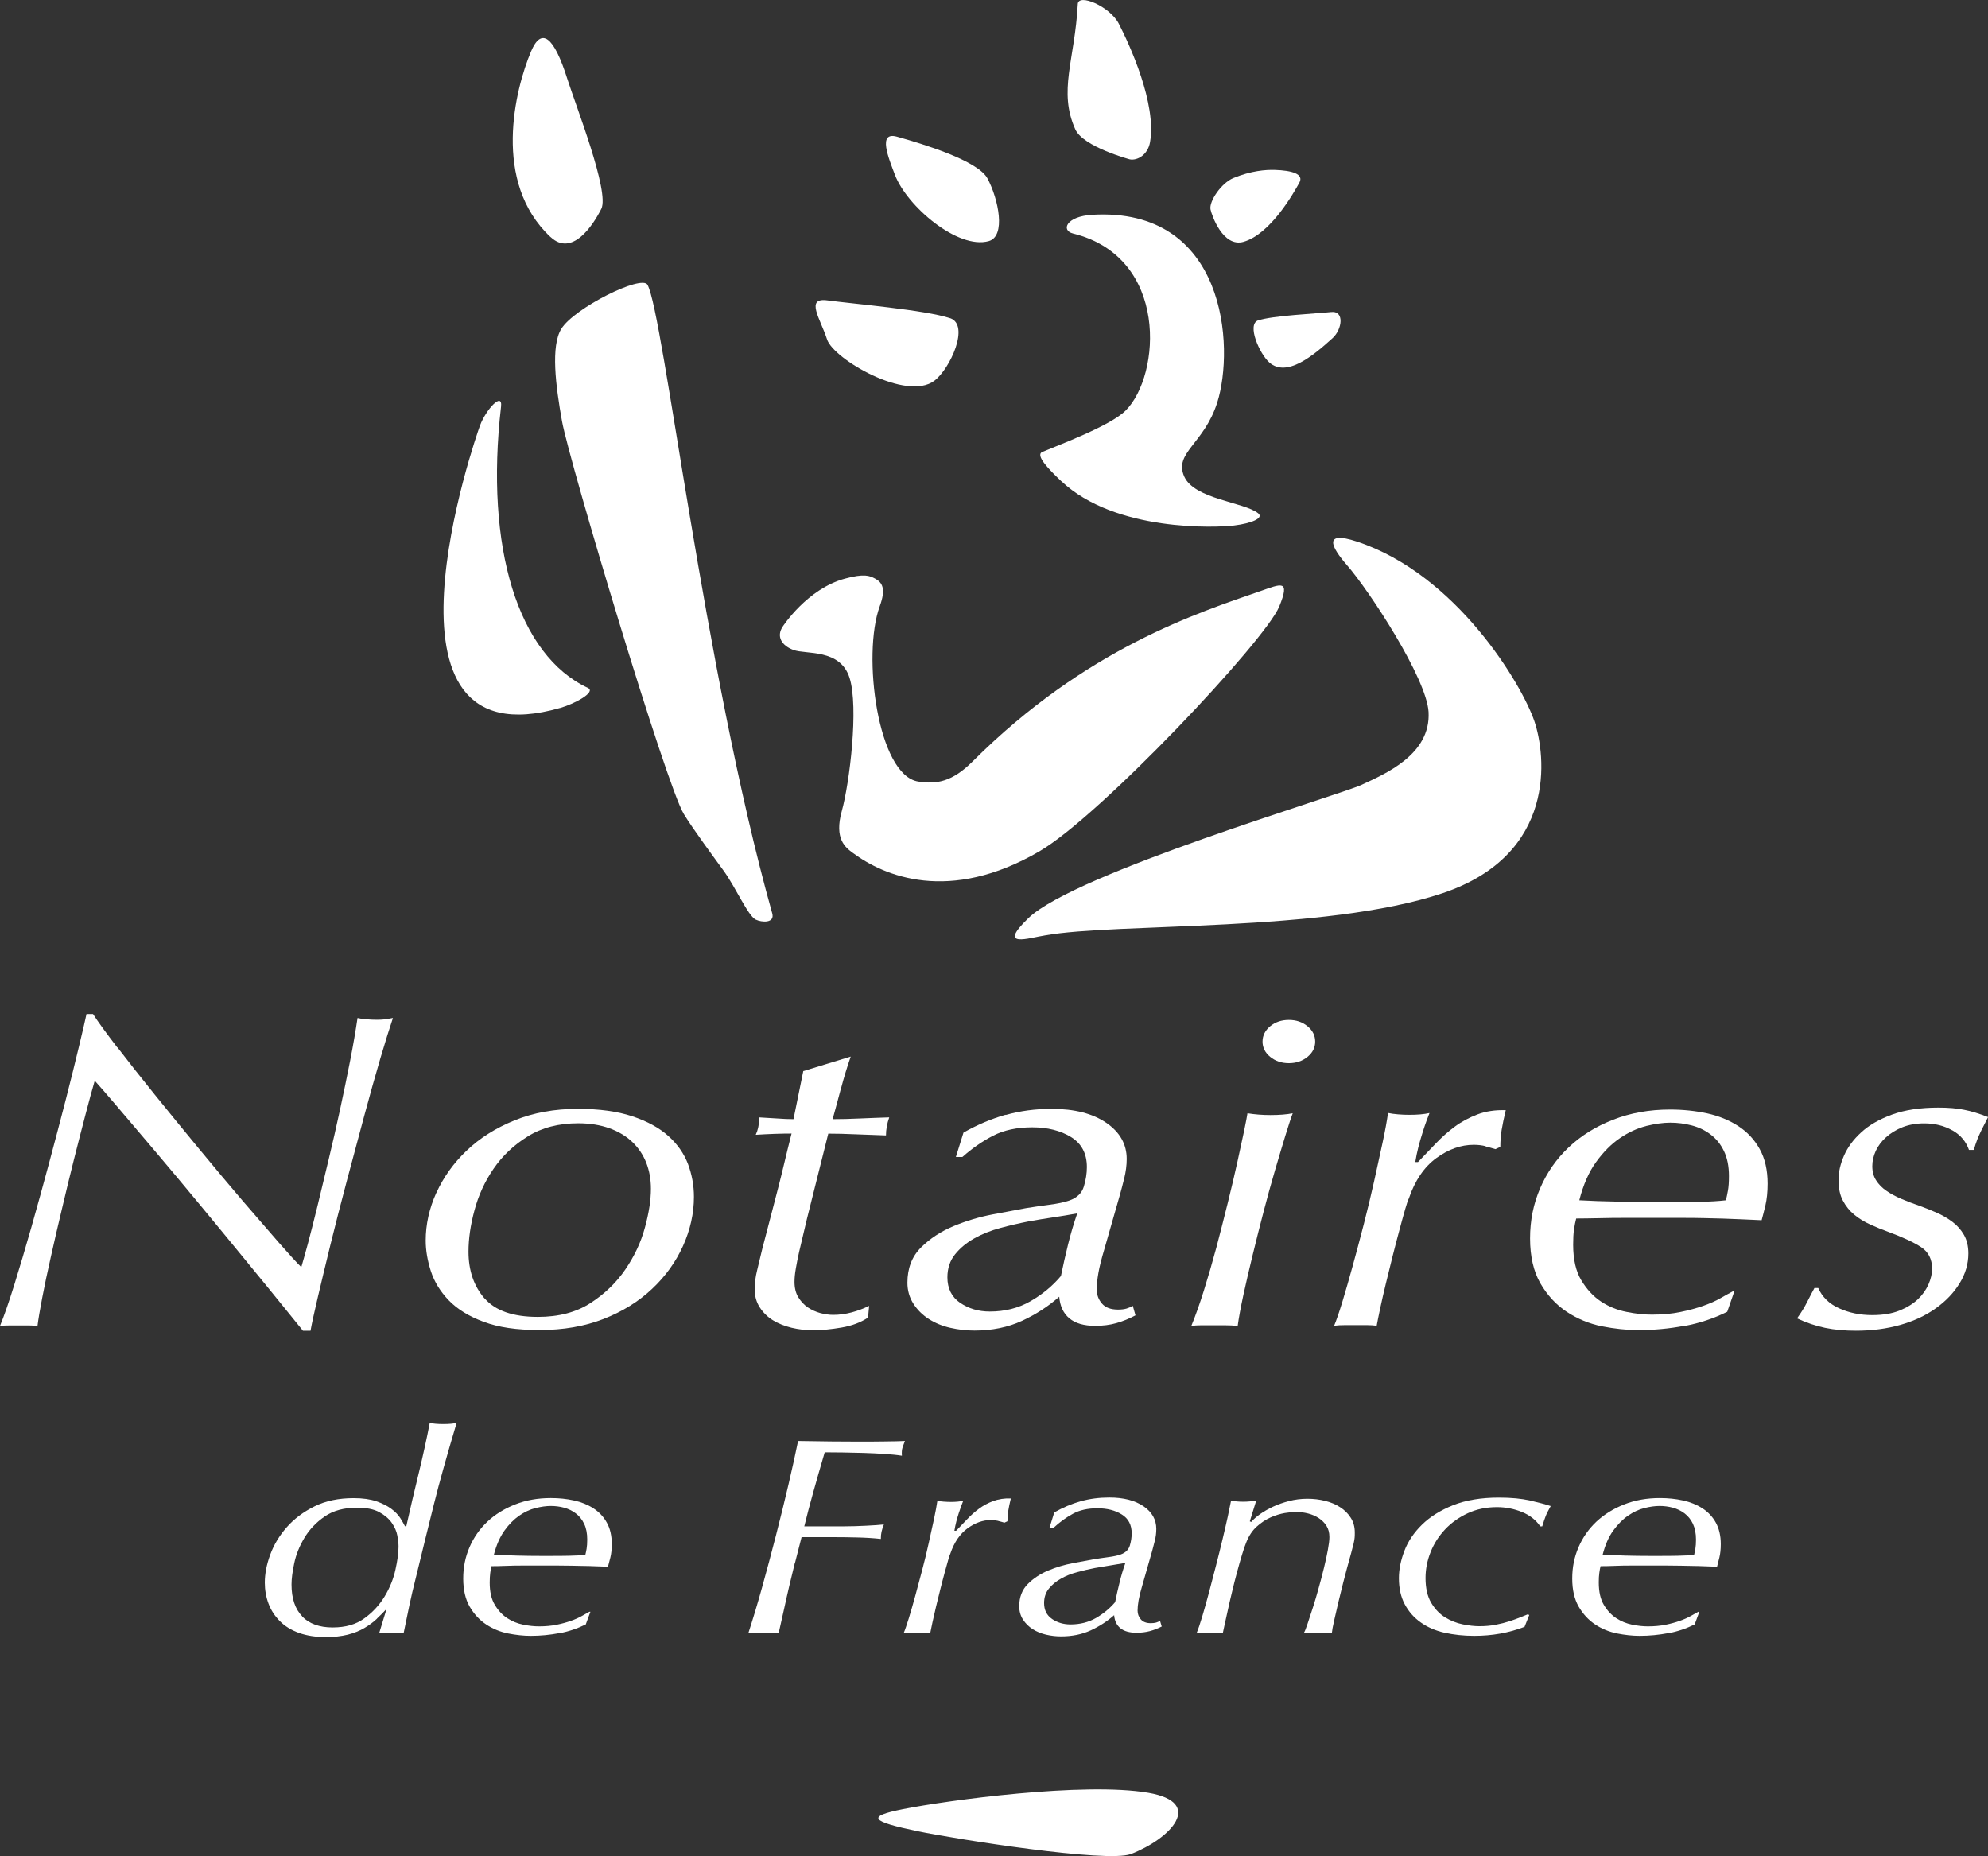 <svg xmlns="http://www.w3.org/2000/svg" id="Calque_2" data-name="Calque 2" viewBox="0 0 256 239.01"><rect x="0" y="0" width="256" height="239.01" fill="#333333" stroke="none"/><defs><style>      .cls-1 {        fill: #fff;      }    </style></defs><path class="cls-1" d="M70.9,30.53c-7.57-7.06-4.58-19.03-2.51-23.92,1.31-3.09,2.91-2.03,4.67,3.56,1.08,3.42,5.47,14.55,4.37,16.73-1.1,2.19-3.78,6.19-6.52,3.63"></path><path class="cls-1" d="M100.78,80.71c-.8,1.2-.2,2.4,1.4,2.99,1.6.6,6.02-.2,7.22,3.59,1.2,3.79,0,13.56-1,17.15-1,3.59.47,4.69,1.41,5.38,4.01,2.99,12.43,6.58,24.05-.2,7.86-4.59,29.06-27.12,30.87-31.51,1.46-3.55.22-2.91-2.4-2-8.02,2.79-22.47,7.36-37.08,21.94-2.61,2.61-4.62,2.97-7.01,2.59-5.24-.83-7.23-16.34-4.96-22.55.84-2.29.34-3.09-.61-3.59-.7-.37-1.38-.66-3.86.01-4.89,1.32-8.02,6.18-8.02,6.18"></path><path class="cls-1" d="M127.16,22.98c-1.22-2.29-8.27-4.43-11.66-5.38-2.51-.7-1.08,2.74-.26,4.91,1.54,4.05,8.11,9.65,12.08,8.54,2.24-.62,1.27-5.38-.16-8.07"></path><path class="cls-1" d="M122.35,40.98c-3.14-1.07-12.68-1.87-15.81-2.3-2.9-.39-.89,2.38-.04,5.02.81,2.53,10.24,8.05,13.83,5.32,2.03-1.54,4.59-7.17,2.02-8.05"></path><path class="cls-1" d="M162.02,41.26c1.85-.62,7.54-.88,9.41-1.08,1.73-.18,1.4,2.24.18,3.35-2.55,2.32-5.91,5.09-8.14,3.16-1.26-1.09-2.96-4.92-1.45-5.44"></path><path class="cls-1" d="M145.47,20.52c1.03.2,2.34-.62,2.62-2.19.88-4.99-2.64-12.59-4.02-15.28-1.17-2.26-5.21-3.93-5.28-2.53-.38,7.22-2.55,11.18-.32,16.14,1.02,2.25,7.01,3.86,7.01,3.86"></path><path class="cls-1" d="M72.12,91.17c1.97-.57,4.68-2.07,3.58-2.59-9-4.21-13.27-18.02-11.18-36.21.23-1.97-1.93.33-2.71,2.43-.55,1.48-15.24,43.69,10.32,36.36"></path><path class="cls-1" d="M173.44,72.76c2.91,3.34,10.27,14.58,10.52,18.92.31,5.5-5.62,7.98-8.62,9.38-3,1.39-36.88,11.37-42.89,17.15-4.19,4.03.14,2.53,2.13,2.24,9.1-1.65,36.02-.34,51.18-5.43,14.83-4.99,13.29-17.82,11.83-22.14-1.62-4.77-10.04-18.91-22.85-23.14-4.46-1.47-3.28.75-1.3,3.02"></path><path class="cls-1" d="M136.66,61.96c-1.51-1.43-3.41-3.34-2.44-3.76,1.94-.83,8.74-3.34,10.73-5.33,4.54-4.53,5.6-19.74-6.77-22.8-1.57-.39-.91-2.21,2.47-2.41,17.24-1.01,18.36,17.02,16.1,24.17-1.7,5.35-5.62,6.47-4.25,9.54,1.31,2.92,7.7,3.28,9.51,4.72.78.62-.83,1.3-3.1,1.58-2.27.28-15.31.84-22.24-5.71"></path><path class="cls-1" d="M97.33,118.43c-1.02-.5-2.55-4.09-4.15-6.31-1.17-1.61-3.91-5.31-5.12-7.29-2.25-3.66-14.75-45.38-15.69-50.6-.82-4.58-1.46-9.66-.09-11.88,1.65-2.68,10.36-7.02,11.1-5.68,2.06,3.71,7.25,49.51,16.06,80.94.37,1.32-1.39,1.17-2.1.82"></path><path class="cls-1" d="M155.88,26.97c-.2-1.04,1.38-3.39,2.94-4.04,2.31-.95,4.16-1.08,5.32-1.05,2.2.07,3.81.51,3.18,1.65-.72,1.3-3.69,6.6-7.18,7.61-2.64.76-4.1-3.39-4.26-4.18"></path><path class="cls-1" d="M15.12,134.87c1.43,1.86,3.04,3.9,4.84,6.13,1.8,2.23,3.69,4.53,5.65,6.91,1.96,2.38,3.84,4.61,5.61,6.69,1.78,2.07,3.35,3.88,4.7,5.43,1.36,1.55,2.32,2.6,2.88,3.14.19-.62.46-1.62.84-2.99.37-1.38.78-2.99,1.23-4.83.45-1.84.93-3.84,1.44-5.99.52-2.15,1.01-4.31,1.48-6.48.47-2.17.9-4.27,1.3-6.3.4-2.03.71-3.86.95-5.49.33.08.71.14,1.16.17.44.04.88.06,1.3.06.47,0,.84-.02,1.12-.06.28-.04.61-.1.98-.17-.42,1.24-.96,2.97-1.62,5.2-.65,2.23-1.35,4.69-2.07,7.38-.73,2.69-1.48,5.49-2.25,8.4-.77,2.91-1.48,5.65-2.11,8.22-.63,2.58-1.18,4.86-1.65,6.86-.47,2-.77,3.4-.91,4.21h-.98c-.37-.46-1.23-1.52-2.56-3.16-1.33-1.65-2.91-3.58-4.74-5.81-1.82-2.23-3.78-4.6-5.86-7.12-2.08-2.52-4.06-4.88-5.93-7.09-1.87-2.21-3.51-4.14-4.91-5.78-1.4-1.64-2.34-2.72-2.81-3.23-.33,1.13-.73,2.58-1.19,4.36-.47,1.78-.96,3.7-1.48,5.75-.52,2.06-1.03,4.17-1.54,6.34-.52,2.17-1,4.24-1.44,6.22-.45,1.97-.82,3.75-1.12,5.32-.3,1.57-.5,2.76-.6,3.58-.37-.04-.75-.06-1.12-.06H1.23c-.44,0-.85.02-1.23.06.51-1.24,1.12-2.98,1.82-5.23.7-2.25,1.44-4.73,2.21-7.44.77-2.71,1.54-5.5,2.31-8.37.77-2.86,1.48-5.58,2.14-8.13.65-2.56,1.22-4.81,1.68-6.77.47-1.96.8-3.36.98-4.22h.84c.65,1.01,1.69,2.44,3.12,4.3"></path><path class="cls-1" d="M62.41,167.2c1.38,1.59,3.67,2.38,6.86,2.38,2.67,0,4.92-.59,6.75-1.77,1.83-1.18,3.33-2.62,4.5-4.33,1.17-1.71,2.02-3.51,2.53-5.41.52-1.9.77-3.56.77-5,0-1.2-.2-2.31-.6-3.34-.4-1.02-1-1.91-1.79-2.67-.8-.76-1.78-1.35-2.95-1.77-1.17-.42-2.51-.64-4.01-.64-2.53,0-4.7.56-6.51,1.69-1.81,1.12-3.27,2.51-4.4,4.16-1.13,1.64-1.95,3.43-2.46,5.35-.52,1.92-.77,3.69-.77,5.32,0,2.44.69,4.45,2.07,6.04M56.19,153.61c.91-2.01,2.21-3.83,3.9-5.44,1.68-1.61,3.74-2.91,6.18-3.9,2.43-.99,5.15-1.48,8.14-1.48,2.76,0,5.1.32,7.02.96,1.92.64,3.46,1.48,4.63,2.53,1.17,1.05,2.01,2.25,2.53,3.6.51,1.36.77,2.77.77,4.24,0,2.13-.47,4.24-1.4,6.31-.94,2.08-2.27,3.93-4,5.55-1.73,1.63-3.81,2.92-6.25,3.87s-5.17,1.42-8.21,1.42-5.3-.35-7.2-1.05c-1.9-.7-3.39-1.62-4.5-2.76-1.1-1.14-1.87-2.4-2.32-3.78-.44-1.38-.66-2.68-.66-3.93,0-2.09.46-4.15,1.37-6.16"></path><path class="cls-1" d="M108.31,140.09c-.35,1.32-.71,2.67-1.09,4.03,1.07,0,2.26-.03,3.54-.09,1.29-.06,2.54-.1,3.75-.14-.28.79-.42,1.57-.42,2.32-1.21-.04-2.49-.09-3.82-.14-1.33-.06-2.54-.09-3.61-.09l-2.74,10.94c-.14.62-.3,1.31-.49,2.07-.19.76-.36,1.5-.53,2.24-.16.74-.31,1.45-.42,2.12-.12.68-.17,1.25-.17,1.72,0,.78.16,1.44.49,1.98.33.54.74.98,1.23,1.31.49.33,1.03.57,1.61.73.58.15,1.13.23,1.65.23.8,0,1.59-.11,2.38-.32.8-.21,1.54-.5,2.25-.84l-.14,1.51c-.93.62-2.07,1.05-3.4,1.28-1.33.23-2.58.35-3.75.35-.89,0-1.79-.11-2.69-.32-.9-.22-1.71-.54-2.4-.96-.69-.43-1.26-.98-1.7-1.66-.44-.68-.66-1.46-.66-2.36,0-.78.11-1.59.32-2.44.21-.86.43-1.77.66-2.74.51-1.98.93-3.59,1.26-4.83.32-1.24.62-2.36.87-3.35.25-.99.5-1.98.73-2.97.23-.99.54-2.22.91-3.7-.65,0-1.39.01-2.2.04-.82.03-1.62.07-2.41.12.14-.31.24-.61.31-.92.07-.31.11-.75.11-1.32.74.04,1.51.09,2.32.14.81.06,1.51.09,2.12.09l1.26-6.19,6.11-1.87c-.47,1.36-.88,2.7-1.23,4.03"></path><path class="cls-1" d="M123.63,167.76c1.1.75,2.37,1.13,3.82,1.13,1.96,0,3.71-.44,5.25-1.33,1.54-.89,2.85-1.97,3.92-3.25.28-1.36.58-2.7.91-4.03.33-1.33.72-2.68,1.19-4.03-1.07.19-2.12.37-3.15.52-1.03.15-2.08.33-3.15.52-1.17.23-2.37.51-3.6.84-1.24.33-2.36.78-3.36,1.34-1,.56-1.83,1.25-2.48,2.06-.65.81-.98,1.8-.98,2.96,0,1.43.55,2.53,1.64,3.28M129.5,143.58c1.84-.52,3.82-.79,5.92-.79,2.94,0,5.29.6,7.04,1.8,1.75,1.2,2.63,2.75,2.63,4.65,0,.81-.11,1.65-.32,2.5-.21.85-.39,1.53-.53,2.03l-2.03,7.09c-.37,1.24-.63,2.27-.77,3.08-.14.81-.21,1.51-.21,2.09,0,.7.22,1.31.67,1.83.44.52,1.13.78,2.07.78.42,0,.78-.04,1.09-.13.3-.09.57-.21.81-.36l.35,1.23c-.8.43-1.62.76-2.46,1-.84.24-1.75.35-2.73.35-1.45,0-2.56-.32-3.33-.97-.77-.64-1.2-1.57-1.3-2.78-1.4,1.24-3,2.28-4.8,3.11-1.8.83-3.84,1.25-6.13,1.25-1.03,0-2.06-.12-3.08-.35-1.03-.23-1.95-.61-2.77-1.13-.82-.52-1.49-1.18-2-1.98-.51-.8-.77-1.7-.77-2.7,0-1.86.58-3.37,1.75-4.54,1.17-1.16,2.58-2.08,4.22-2.76,1.64-.68,3.32-1.18,5.06-1.51,1.73-.33,3.14-.59,4.21-.79.94-.15,1.94-.3,3.02-.44,1.08-.14,1.94-.32,2.6-.55.98-.35,1.61-.95,1.86-1.8.26-.85.39-1.69.39-2.5,0-1.74-.68-3.03-2.04-3.87-1.36-.83-3.02-1.25-4.99-1.25s-3.64.36-5.03,1.07c-1.38.71-2.71,1.63-3.97,2.75h-.84l.98-3.14c1.77-1.01,3.58-1.77,5.43-2.3"></path><path class="cls-1" d="M163.57,132.15c.66-.54,1.46-.81,2.4-.81s1.74.27,2.4.81c.66.54.99,1.2.99,1.98s-.33,1.43-.99,1.97c-.66.54-1.46.81-2.4.81s-1.74-.27-2.4-.81c-.66-.54-.99-1.2-.99-1.97s.33-1.43.99-1.98M165.52,146.24c-.4,1.3-.84,2.78-1.33,4.45-.49,1.67-.98,3.44-1.47,5.32-.49,1.88-.96,3.73-1.4,5.55-.45,1.82-.84,3.55-1.2,5.17-.35,1.63-.6,2.97-.74,4.01-.52-.05-1.05-.08-1.61-.08h-3.13c-.44,0-.85.03-1.23.08.51-1.24,1.05-2.75,1.61-4.53.56-1.79,1.1-3.65,1.62-5.58.51-1.94,1-3.86,1.47-5.76.47-1.9.88-3.64,1.23-5.23.35-1.59.64-2.95.88-4.07.23-1.12.37-1.86.42-2.21.93.15,1.92.23,2.95.23,1.17,0,2.13-.08,2.88-.23-.24.62-.55,1.58-.95,2.88"></path><path class="cls-1" d="M191.31,147.6c-.47-.12-.98-.18-1.54-.18-1.64,0-3.24.57-4.81,1.71-1.57,1.15-2.75,2.88-3.54,5.2-.09.15-.25.6-.46,1.34-.21.73-.46,1.62-.73,2.64-.28,1.03-.57,2.15-.88,3.37-.31,1.22-.6,2.41-.88,3.57-.28,1.16-.53,2.24-.74,3.23-.21.99-.36,1.74-.45,2.24-.38-.05-.77-.08-1.2-.08h-2.91c-.49,0-.95.02-1.37.08.28-.66.63-1.68,1.05-3.05.42-1.38.86-2.92,1.33-4.62.47-1.71.95-3.51,1.44-5.41.49-1.9.93-3.74,1.33-5.53.4-1.79.76-3.44,1.09-4.98.33-1.53.56-2.8.7-3.81.37.08.81.14,1.3.18.49.04.97.06,1.44.06,1.03,0,1.89-.07,2.6-.23-.09.24-.22.57-.39,1.02-.16.45-.34.96-.52,1.55-.19.58-.36,1.2-.53,1.84-.16.64-.29,1.27-.39,1.9h.35c.75-.77,1.51-1.57,2.28-2.38.77-.81,1.59-1.54,2.46-2.18.86-.64,1.84-1.16,2.91-1.57,1.08-.41,2.29-.59,3.65-.55-.23.97-.41,1.82-.53,2.54-.11.72-.17,1.45-.17,2.19l-.63.29c-.37-.12-.8-.23-1.26-.35"></path><path class="cls-1" d="M211.96,145.01c-1.15.29-2.27.81-3.37,1.56-1.1.75-2.12,1.77-3.05,3.06-.94,1.29-1.66,2.93-2.17,4.93,1.45.08,3.04.14,4.77.17,1.73.04,3.32.06,4.77.06h2.25c1.17,0,2.41,0,3.72-.03,1.31-.02,2.43-.09,3.37-.2.09-.34.17-.76.26-1.24.09-.48.13-1.11.13-1.88,0-1.27-.22-2.35-.65-3.23-.43-.89-1.01-1.6-1.74-2.14-.72-.54-1.53-.92-2.42-1.15-.89-.23-1.8-.35-2.74-.35s-1.98.15-3.12.43M216.89,170.73c-1.94.37-3.91.55-5.92.55-1.49,0-3.06-.17-4.69-.49-1.63-.33-3.14-.95-4.52-1.86-1.38-.91-2.51-2.14-3.4-3.67-.88-1.53-1.33-3.47-1.33-5.79s.43-4.44,1.3-6.46c.87-2.02,2.09-3.77,3.68-5.27,1.59-1.5,3.49-2.68,5.72-3.55,2.22-.87,4.66-1.31,7.33-1.31,1.68,0,3.27.17,4.77.49,1.49.33,2.83.87,4,1.63,1.17.76,2.09,1.74,2.77,2.97.68,1.22,1.02,2.7,1.02,4.45,0,1.09-.1,2.02-.28,2.79-.19.78-.35,1.42-.49,1.92-.98-.04-1.86-.08-2.65-.12-.79-.04-1.57-.07-2.34-.09-.77-.02-1.57-.04-2.41-.06-.84-.02-1.79-.03-2.86-.03h-7.34c-1.12,0-2.24.01-3.35.04-1.12.02-2.1.04-2.93.04-.11.39-.19.85-.28,1.4-.08.54-.11,1.2-.11,1.97,0,1.9.35,3.43,1.05,4.59.7,1.16,1.55,2.08,2.55,2.74,1,.66,2.1,1.1,3.29,1.33,1.19.24,2.27.35,3.25.35,1.35,0,2.57-.11,3.67-.34,1.09-.22,2.07-.49,2.93-.79.86-.3,1.61-.63,2.23-.99.63-.36,1.15-.65,1.57-.87h.21l-.91,2.62c-1.73.86-3.56,1.47-5.5,1.83"></path><path class="cls-1" d="M251.4,145.56c-1.06-.6-2.26-.9-3.62-.9-1.03,0-1.96.17-2.78.49-.82.33-1.52.75-2.11,1.28-.59.52-1.03,1.11-1.34,1.77-.3.66-.45,1.31-.45,1.97,0,.7.16,1.31.49,1.82.33.52.77.98,1.34,1.36.56.39,1.2.73,1.93,1.04.72.31,1.49.6,2.28.87.75.27,1.5.57,2.25.9.75.33,1.43.73,2.04,1.19.61.46,1.1,1.02,1.48,1.68.37.66.56,1.45.56,2.38,0,1.35-.38,2.64-1.13,3.85-.75,1.22-1.77,2.29-3.06,3.21-1.29.93-2.81,1.64-4.57,2.14-1.76.5-3.67.75-5.72.75-1.45,0-2.77-.12-3.97-.37-1.19-.25-2.4-.65-3.61-1.22.52-.71.96-1.43,1.33-2.17.37-.74.68-1.32.91-1.74h.49c.51,1.16,1.41,2.04,2.7,2.62,1.29.58,2.7.87,4.25.87,1.36,0,2.53-.19,3.5-.58.97-.39,1.75-.87,2.37-1.45.61-.58,1.07-1.23,1.38-1.94.31-.71.46-1.38.46-2,0-1.24-.47-2.16-1.41-2.78-.94-.62-2.35-1.27-4.23-1.97-.75-.27-1.52-.58-2.29-.93-.77-.35-1.47-.77-2.08-1.27-.61-.5-1.1-1.11-1.48-1.83-.38-.71-.56-1.6-.56-2.64s.23-2.04.7-3.13c.47-1.08,1.21-2.09,2.22-3.01,1.01-.93,2.33-1.69,3.97-2.29,1.64-.6,3.64-.9,5.98-.9,1.27,0,2.37.09,3.3.28.94.18,1.97.5,3.09.94-.7,1.34-1.16,2.29-1.37,2.83-.21.54-.36,1.01-.46,1.4h-.63c-.38-1.09-1.09-1.93-2.15-2.53"></path><path class="cls-1" d="M38.9,208.15c.92.94,2.23,1.42,3.92,1.42s3.04-.39,4.11-1.18c1.08-.78,1.95-1.73,2.61-2.83.66-1.1,1.12-2.24,1.38-3.42.26-1.17.4-2.17.4-2.98,0-.37-.05-.83-.15-1.4-.1-.57-.35-1.12-.72-1.66-.38-.54-.92-1-1.62-1.38-.7-.38-1.65-.57-2.84-.57-1.69,0-3.09.38-4.19,1.14-1.09.76-1.96,1.67-2.6,2.74-.64,1.07-1.08,2.16-1.31,3.27-.24,1.12-.35,2.03-.35,2.74,0,1.79.46,3.16,1.38,4.1M48.55,208.44c-.47.44-1.01.84-1.62,1.2-.61.36-1.33.65-2.15.86-.82.2-1.75.31-2.8.31-1.32,0-2.47-.18-3.46-.53-.99-.35-1.82-.86-2.47-1.51-.66-.66-1.15-1.41-1.47-2.26-.32-.85-.48-1.75-.48-2.7,0-1.14.23-2.35.7-3.62.47-1.28,1.18-2.45,2.13-3.53.95-1.08,2.14-1.97,3.57-2.68,1.43-.71,3.11-1.06,5.04-1.06,1.17,0,2.14.14,2.91.4.77.27,1.42.59,1.93.97.51.38.9.78,1.16,1.19.26.42.47.77.61,1.06h.17c.52-2.33,1.06-4.63,1.62-6.91.55-2.28,1.02-4.41,1.4-6.4.44.1,1.02.15,1.75.15s1.27-.05,1.71-.15c-.64,2.16-1.2,4.07-1.66,5.73-.47,1.66-.89,3.25-1.27,4.77-.38,1.52-.76,3.05-1.14,4.6-.38,1.55-.8,3.29-1.27,5.2-.23.9-.48,1.96-.74,3.18-.26,1.23-.51,2.43-.75,3.62-.2-.02-.41-.04-.61-.04h-1.82c-.25,0-.49.01-.72.04l.96-3.15c-.35.39-.76.8-1.23,1.24"></path><path class="cls-1" d="M68.96,194.2c-.72.18-1.42.51-2.1.98-.68.47-1.32,1.11-1.9,1.92-.58.81-1.04,1.85-1.36,3.1.9.05,1.9.09,2.98.12,1.08.03,2.07.04,2.98.04h1.4c.73,0,1.5,0,2.32-.02.82-.01,1.52-.06,2.1-.13.05-.22.11-.47.16-.78.05-.3.08-.69.08-1.18,0-.8-.13-1.47-.4-2.03-.27-.56-.63-1-1.08-1.34-.45-.34-.96-.58-1.51-.73-.55-.15-1.13-.22-1.71-.22s-1.23.09-1.95.27M72.03,210.3c-1.21.23-2.43.35-3.69.35-.93,0-1.91-.11-2.93-.31-1.02-.21-1.95-.59-2.81-1.16-.86-.57-1.56-1.33-2.12-2.29-.55-.96-.83-2.16-.83-3.62s.27-2.77.81-4.03c.54-1.26,1.31-2.35,2.3-3.29.99-.93,2.19-1.67,3.58-2.22,1.39-.55,2.92-.82,4.59-.82,1.05,0,2.05.1,2.98.31.94.2,1.77.54,2.5,1.01.73.47,1.31,1.08,1.73,1.84.43.76.64,1.68.64,2.76,0,.67-.06,1.25-.18,1.73-.12.48-.22.87-.31,1.19-.62-.02-1.17-.04-1.67-.06-.5-.02-.99-.04-1.47-.04-.48-.01-.99-.02-1.51-.03-.53,0-1.13-.02-1.8-.02h-4.61c-.7,0-1.4.01-2.1.04-.7.03-1.32.04-1.84.04-.06.24-.12.53-.16.87-.04.34-.07.75-.07,1.24,0,1.19.22,2.15.66,2.87.43.73.97,1.3,1.59,1.71.63.41,1.31.69,2.06.84.74.15,1.42.22,2.03.22.84,0,1.61-.07,2.29-.21.68-.14,1.3-.31,1.83-.5.54-.19,1.01-.4,1.4-.62.39-.22.72-.41.98-.55h.13l-.6,1.63c-1.08.53-2.22.92-3.42,1.14"></path><path class="cls-1" d="M102.35,201.28c-.25.99-.48,1.95-.7,2.89-.22.94-.44,1.9-.65,2.88-.22.98-.46,2.04-.72,3.21h-3.9c.55-1.69,1.14-3.63,1.75-5.83.61-2.2,1.21-4.43,1.79-6.7.58-2.27,1.13-4.47,1.62-6.59.5-2.12.9-3.98,1.23-5.58,1.49.03,2.91.04,4.25.06,1.34.01,2.53.02,3.55.02,1.11,0,2.22,0,3.35-.02,1.12-.01,1.99-.03,2.61-.06-.15.38-.25.68-.33.92-.07.24-.09.56-.06.98-.62-.1-1.36-.17-2.23-.23-.88-.06-1.77-.1-2.69-.13-.92-.02-1.83-.04-2.72-.06-.89-.01-1.66-.02-2.3-.02-.58,1.98-1.09,3.74-1.51,5.26-.42,1.52-.8,2.94-1.12,4.27h5.17c.88,0,1.81-.03,2.8-.08.99-.05,1.75-.1,2.28-.16-.14.37-.25.68-.3.93-.06.26-.09.57-.09.93-1.02-.11-2.05-.17-3.09-.19-1.04-.03-2.07-.04-3.09-.04h-4.03c-.32,1.23-.6,2.34-.85,3.33"></path><path class="cls-1" d="M128.55,195.85c-.29-.07-.61-.11-.96-.11-1.02,0-2.02.36-3,1.07-.98.71-1.72,1.8-2.21,3.25-.06.1-.15.38-.28.83-.13.46-.29,1.01-.46,1.65-.17.64-.36,1.34-.55,2.11-.19.76-.37,1.51-.55,2.23-.17.73-.33,1.4-.46,2.01-.13.62-.23,1.08-.29,1.4h-3.42c.18-.41.39-1.04.66-1.9.26-.86.54-1.81.83-2.88.29-1.06.59-2.18.9-3.36.31-1.18.59-2.32.83-3.43.25-1.11.47-2.14.68-3.09.2-.95.35-1.74.44-2.37.23.05.5.09.81.11.31.02.61.04.9.04.64,0,1.18-.05,1.62-.15-.06.14-.14.35-.24.62-.1.28-.21.59-.33.95-.12.36-.22.73-.33,1.13-.1.39-.18.78-.24,1.16h.22c.47-.48.94-.98,1.42-1.48.48-.51.99-.96,1.53-1.36.54-.4,1.15-.73,1.82-.98.67-.25,1.43-.37,2.28-.34-.15.6-.26,1.13-.33,1.58-.07.45-.11.9-.11,1.36l-.39.18c-.24-.07-.5-.15-.79-.22"></path><path class="cls-1" d="M135.46,208.47c.69.47,1.48.71,2.39.71,1.23,0,2.33-.28,3.29-.83.96-.56,1.78-1.24,2.46-2.04.17-.85.36-1.69.57-2.52.2-.84.45-1.68.75-2.53-.67.12-1.33.23-1.97.33-.64.1-1.3.21-1.97.33-.73.14-1.49.32-2.26.53-.77.2-1.48.48-2.1.84-.63.35-1.15.78-1.56,1.29-.41.51-.61,1.13-.61,1.85,0,.9.34,1.58,1.03,2.05M139.15,193.33c1.15-.33,2.39-.49,3.7-.49,1.84,0,3.31.38,4.41,1.13,1.09.75,1.64,1.72,1.64,2.91,0,.51-.06,1.03-.2,1.56-.13.53-.24.96-.33,1.27l-1.27,4.44c-.23.77-.39,1.42-.48,1.93-.09.51-.13.95-.13,1.31,0,.44.14.82.42,1.14.28.33.71.49,1.29.49.26,0,.49-.03.68-.08.19-.06.36-.13.5-.22l.22.73c-.5.25-1.01.45-1.53.59-.53.14-1.09.21-1.71.21-.91,0-1.6-.19-2.08-.58-.48-.39-.75-.95-.81-1.68-.88.78-1.88,1.43-3,1.95-1.13.52-2.4.78-3.83.78-.64,0-1.28-.07-1.93-.22-.64-.15-1.22-.39-1.73-.71-.51-.33-.93-.74-1.25-1.24-.32-.5-.48-1.07-.48-1.71,0-1.17.37-2.12,1.1-2.86.73-.73,1.61-1.31,2.64-1.74,1.03-.43,2.08-.74,3.17-.95,1.08-.21,1.96-.37,2.64-.49.59-.1,1.21-.19,1.89-.28.68-.09,1.22-.2,1.63-.35.61-.22,1.01-.6,1.17-1.14.16-.54.24-1.06.24-1.58,0-1.1-.43-1.91-1.28-2.43-.85-.53-1.89-.79-3.13-.79s-2.28.23-3.15.7c-.87.47-1.7,1.07-2.49,1.8h-.53l.61-1.97c1.11-.63,2.24-1.11,3.4-1.44"></path><path class="cls-1" d="M161.12,195.99c.29-.34.68-.68,1.16-1.02.48-.34,1.03-.65,1.64-.94.61-.29,1.3-.53,2.06-.73.76-.2,1.55-.3,2.37-.3s1.55.09,2.28.27c.73.18,1.38.45,1.94.82.57.36,1.02.81,1.37,1.36.35.54.52,1.17.52,1.9,0,.24,0,.46-.02.65-.01.19-.06.45-.13.76-.07.31-.18.72-.31,1.2-.13.48-.31,1.14-.54,1.96-.12.44-.28,1.05-.48,1.83-.2.79-.4,1.61-.61,2.47-.2.86-.39,1.67-.56,2.43-.18.76-.27,1.3-.3,1.61h-3.6c.12-.19.28-.59.48-1.2.2-.6.43-1.29.68-2.07.25-.78.5-1.61.74-2.5.25-.89.48-1.76.68-2.59.21-.83.37-1.6.5-2.3.13-.7.2-1.26.2-1.67,0-.56-.12-1.03-.37-1.43-.25-.4-.58-.73-.99-1-.41-.27-.87-.47-1.38-.6-.51-.13-1.05-.2-1.6-.2-.35,0-.82.05-1.4.14-.58.1-1.19.28-1.82.56-.63.28-1.23.67-1.79,1.18-.57.51-1.01,1.17-1.34,2-.17.41-.37.96-.57,1.65-.21.69-.42,1.44-.64,2.25-.22.81-.43,1.64-.63,2.49-.21.85-.39,1.64-.55,2.38-.16.74-.3,1.37-.42,1.9s-.19.87-.22,1.02h-3.37c.2-.48.44-1.19.72-2.12.28-.93.56-1.95.86-3.06.29-1.11.59-2.26.9-3.45.31-1.2.59-2.33.85-3.42s.49-2.07.68-2.95c.19-.88.33-1.56.42-2.04.44.1.96.15,1.58.15.26,0,.54-.01.83-.04.29-.02.57-.06.83-.11l-.83,2.68.17.07Z"></path><path class="cls-1" d="M189.82,210.65c-1.34,0-2.61-.14-3.79-.4-1.18-.26-2.21-.71-3.08-1.33-.88-.62-1.56-1.4-2.06-2.34-.5-.94-.75-2.06-.75-3.34,0-1.14.24-2.32.71-3.54.47-1.23,1.22-2.34,2.26-3.36,1.04-1.02,2.37-1.85,4.01-2.51,1.63-.65,3.6-.98,5.91-.98,1.58,0,2.91.13,4.01.38,1.09.25,1.98.49,2.65.71-.14.27-.27.5-.37.69-.1.19-.19.38-.26.56-.07.18-.15.38-.22.6-.07.22-.15.47-.24.76h-.26c-.56-.82-1.35-1.44-2.37-1.85-1.02-.41-2.09-.62-3.2-.62-1.38,0-2.63.26-3.77.79-1.14.53-2.11,1.22-2.91,2.07-.8.85-1.43,1.82-1.86,2.91-.44,1.09-.66,2.21-.66,3.36,0,1.3.24,2.35.72,3.17.48.81,1.08,1.45,1.8,1.89.72.44,1.48.74,2.28.9.8.16,1.51.24,2.12.24.76,0,1.47-.06,2.13-.19.66-.13,1.25-.28,1.77-.45.52-.17.98-.34,1.38-.5.39-.16.71-.29.94-.38l.22.07-.61,1.53c-2.02.78-4.18,1.16-6.48,1.16"></path><path class="cls-1" d="M211.75,194.2c-.72.18-1.42.51-2.1.98-.69.47-1.32,1.11-1.91,1.92-.59.81-1.04,1.85-1.36,3.1.9.05,1.9.09,2.98.12,1.08.03,2.07.04,2.98.04h1.4c.73,0,1.5,0,2.32-.02.82-.01,1.52-.06,2.1-.13.05-.22.11-.47.16-.78.05-.3.08-.69.08-1.18,0-.8-.14-1.47-.4-2.03-.27-.56-.63-1-1.08-1.34-.45-.34-.96-.58-1.51-.73-.56-.15-1.13-.22-1.71-.22s-1.24.09-1.95.27M214.83,210.3c-1.21.23-2.44.35-3.69.35-.93,0-1.9-.11-2.92-.31-1.02-.21-1.96-.59-2.81-1.16-.86-.57-1.56-1.33-2.12-2.29-.55-.96-.83-2.16-.83-3.62s.27-2.77.81-4.03c.54-1.26,1.31-2.35,2.3-3.29,1-.93,2.19-1.67,3.58-2.22,1.39-.55,2.92-.82,4.59-.82,1.05,0,2.05.1,2.98.31.94.2,1.77.54,2.5,1.01.73.47,1.31,1.08,1.73,1.84.42.76.64,1.68.64,2.76,0,.67-.06,1.25-.18,1.73s-.22.87-.3,1.19c-.62-.02-1.17-.04-1.67-.06-.5-.02-.99-.04-1.47-.04-.48-.01-.99-.02-1.51-.03-.53,0-1.13-.02-1.8-.02h-4.61c-.7,0-1.4.01-2.1.04-.7.03-1.32.04-1.84.04-.06.24-.12.53-.16.87-.05.34-.07.75-.07,1.24,0,1.19.22,2.15.65,2.87.43.73.97,1.3,1.59,1.71.63.41,1.31.69,2.05.84.74.15,1.42.22,2.03.22.84,0,1.61-.07,2.29-.21.68-.14,1.3-.31,1.83-.5.54-.19,1.01-.4,1.4-.62.39-.22.72-.41.98-.55h.13l-.6,1.63c-1.08.53-2.22.92-3.43,1.14"></path><path class="cls-1" d="M145.62,238.75c-3.02,1.17-22.52-1.92-27.45-2.94-6.04-1.26-6.67-1.9-1.91-2.84,5.74-1.15,23.38-3.53,31.62-2.11,7.32,1.27,2.84,5.92-2.27,7.9"></path></svg>